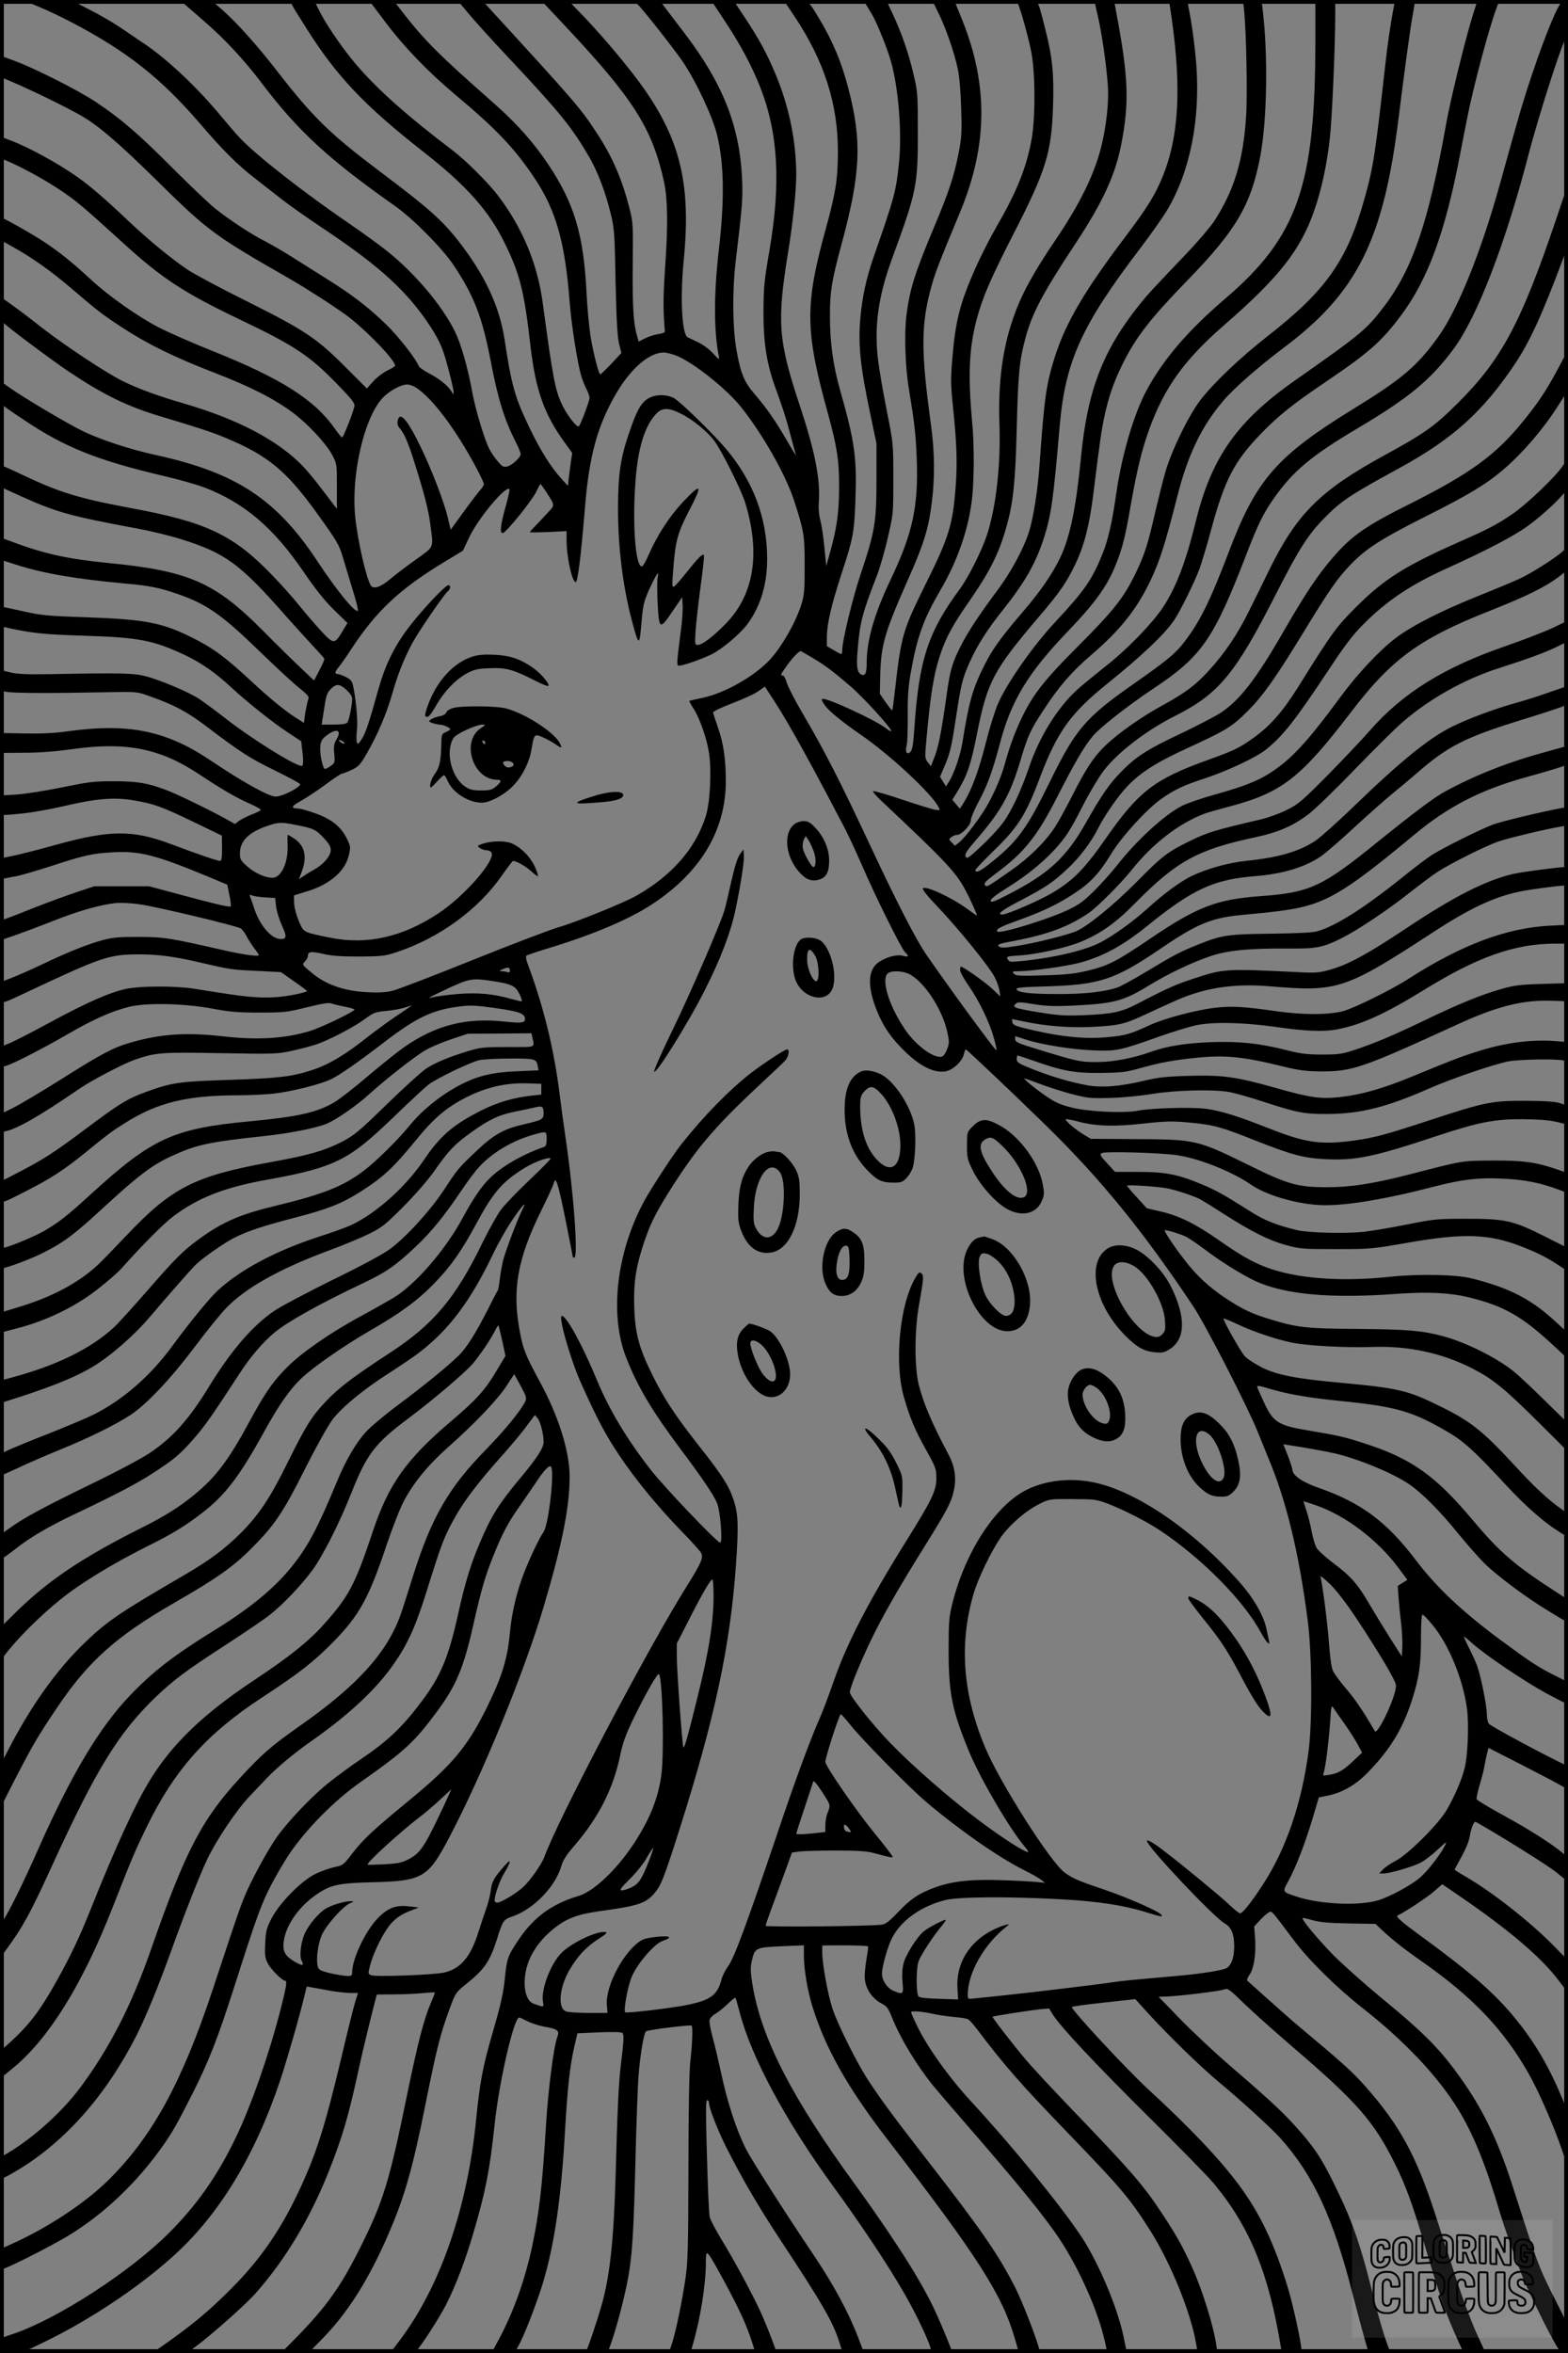 <?xml version="1.0" encoding="UTF-8"?>
<svg xmlns="http://www.w3.org/2000/svg" version="1.0" width="1024pt" height="1536pt" viewBox="0 0 1024 1536" preserveAspectRatio="xMidYMid meet">
  <rect x="0" y="0" width="1024" height="1536" fill="#808080" stroke="none"/>
  <g transform="translate(0.00 0.00) scale(1)">
    <g transform="translate(0,1536) scale(0.1,-0.1)" fill="#000000" stroke="none">
      <path d="M161 15356 c2 -2 44 -20 94 -41 50 -20 146 -66 213 -101 363 -190 584 -365 841 -664 146 -171 244 -268 357 -355 49 -38 127 -99 174 -136 47 -37 169 -123 273 -192 373 -249 552 -414 701 -644 62 -96 82 -145 121 -298 32 -124 36 -163 13 -120 -20 35 -80 84 -145 117 -34 18 -65 40 -68 48 -20 50 -131 192 -213 272 -119 115 -223 195 -395 302 -73 46 -175 110 -227 143 -52 33 -127 76 -165 96 -87 43 -236 141 -329 215 -39 31 -165 151 -281 267 -220 221 -334 319 -500 430 -117 77 -399 220 -533 269 l-93 34 3 -70 3 -71 75 -32 c131 -56 352 -164 450 -220 113 -65 244 -177 505 -434 319 -315 371 -353 838 -620 138 -79 357 -221 422 -274 133 -109 285 -271 285 -304 0 -5 -23 -19 -51 -32 -28 -14 -69 -45 -92 -71 l-41 -46 -136 136 c-190 191 -266 242 -641 430 -174 86 -351 181 -393 209 -113 77 -256 194 -392 323 -150 142 -242 221 -325 280 -126 90 -325 199 -447 244 l-62 24 0 -71 0 -70 38 -16 c97 -40 247 -122 348 -189 114 -76 150 -107 420 -352 250 -228 394 -323 763 -499 360 -172 455 -235 644 -432 93 -96 106 -115 101 -136 -14 -55 -72 -200 -80 -200 -4 0 -25 25 -46 55 -132 190 -350 329 -803 510 -126 50 -282 119 -345 151 -140 72 -330 206 -453 320 -140 130 -250 214 -376 288 -113 67 -195 111 -206 111 -3 0 -5 -33 -5 -72 l0 -73 88 -49 c123 -69 249 -158 382 -272 172 -147 195 -165 331 -254 164 -107 337 -192 601 -294 232 -89 396 -173 516 -264 95 -72 212 -198 251 -271 31 -58 31 -60 31 -206 l0 -147 -86 113 c-47 63 -109 138 -137 167 -163 168 -425 306 -776 408 -166 48 -297 96 -397 145 -105 51 -376 230 -528 348 -65 52 -152 118 -195 148 l-76 55 -3 -72 c-2 -58 1 -76 15 -92 27 -30 315 -245 434 -325 231 -154 382 -227 607 -294 231 -69 323 -99 410 -135 278 -115 400 -215 598 -489 137 -190 149 -211 174 -296 12 -41 40 -134 62 -206 23 -73 39 -136 35 -140 -17 -16 -137 131 -260 317 -269 410 -533 584 -1057 699 -172 38 -350 96 -476 155 -94 45 -387 218 -484 287 l-55 39 -3 -71 c-3 -82 -18 -64 151 -178 267 -180 480 -266 924 -370 94 -22 209 -55 255 -72 263 -101 454 -263 652 -554 77 -112 135 -186 197 -246 l88 -86 -32 -53 c-52 -87 -58 -87 -139 0 -38 41 -104 118 -146 170 -42 52 -124 144 -182 203 -249 257 -427 341 -925 432 -331 62 -461 102 -698 215 -68 33 -130 60 -136 60 -7 0 -11 -25 -11 -69 l0 -68 136 -62 c235 -106 319 -129 754 -210 91 -17 221 -48 290 -70 294 -92 386 -160 690 -506 58 -65 137 -152 175 -193 39 -41 71 -78 73 -82 2 -5 -13 -39 -32 -75 l-35 -67 -88 83 c-48 45 -158 153 -243 239 -316 319 -484 393 -1015 445 -264 26 -419 60 -630 140 -37 14 -69 25 -72 25 -2 0 -3 -32 -1 -72 l3 -72 102 -33 c178 -57 390 -93 718 -123 149 -13 219 -27 336 -68 191 -66 290 -136 549 -388 102 -99 213 -201 248 -228 44 -35 61 -54 57 -65 -8 -20 -23 -97 -27 -133 l-3 -27 -52 33 c-68 43 -167 123 -283 231 -179 166 -253 221 -390 290 -199 100 -306 121 -685 135 -265 9 -302 12 -425 40 -74 16 -138 30 -142 30 -5 0 -8 -29 -8 -63 l0 -64 52 -12 c160 -35 239 -43 498 -51 355 -11 450 -29 655 -125 107 -50 203 -117 305 -212 106 -98 270 -229 371 -295 l86 -57 6 -53 c10 -76 8 -108 -3 -108 -44 0 -335 182 -510 320 -58 45 -130 98 -160 118 -73 47 -257 124 -350 148 -79 20 -161 22 -625 13 -158 -2 -213 0 -263 13 l-62 15 0 -68 0 -68 47 -8 c50 -8 291 -9 643 -2 205 4 205 4 285 -25 162 -57 248 -103 373 -198 223 -169 285 -209 450 -289 89 -44 162 -83 162 -88 0 -22 -116 -81 -160 -81 -44 0 -214 94 -422 234 -292 197 -537 247 -936 192 -85 -12 -170 -16 -282 -14 l-161 3 3 -65 3 -65 150 1 c101 0 204 8 314 23 349 50 572 7 823 -158 160 -106 248 -157 334 -195 43 -19 78 -38 77 -43 0 -4 -26 -18 -57 -29 -30 -12 -68 -31 -84 -42 l-28 -21 -55 31 c-108 60 -326 166 -394 191 -122 46 -189 57 -345 57 -130 0 -165 -5 -340 -41 -110 -22 -240 -43 -297 -46 l-103 -6 0 -63 c0 -74 -14 -70 150 -54 58 6 173 26 255 45 219 52 336 62 464 41 136 -23 184 -40 398 -143 l182 -88 1 -82 c0 -63 -3 -83 -13 -83 -17 0 -146 44 -324 111 -248 93 -399 91 -748 -6 -110 -31 -237 -63 -282 -72 l-83 -17 0 -68 c0 -66 1 -68 22 -64 13 3 50 10 83 16 33 6 134 36 225 65 216 71 273 84 405 91 177 10 276 -15 620 -157 l129 -54 14 -68 c8 -37 12 -71 8 -74 -7 -7 -96 14 -371 88 l-160 43 -180 0 -180 0 -115 -38 c-63 -21 -180 -64 -260 -95 -80 -32 -166 -66 -193 -75 l-47 -18 0 -63 0 -64 97 33 c54 19 166 61 250 94 159 64 307 106 409 117 37 3 103 0 166 -10 110 -16 615 -137 649 -155 10 -6 29 -30 40 -53 12 -23 35 -58 50 -78 16 -20 29 -40 29 -44 0 -11 -103 3 -225 31 -355 81 -392 87 -560 88 -134 0 -172 -4 -238 -22 -101 -28 -226 -78 -391 -157 -72 -34 -164 -75 -204 -90 l-72 -28 0 -69 c0 -84 -18 -85 205 19 459 216 511 233 704 233 124 0 230 -14 406 -55 183 -43 204 -46 365 -53 l155 -8 82 -58 c46 -31 85 -61 88 -65 2 -5 -42 -16 -98 -27 -126 -23 -237 -21 -417 7 -74 11 -175 27 -225 35 -122 19 -346 18 -440 -1 -108 -23 -258 -89 -502 -221 -117 -64 -237 -125 -268 -137 l-55 -22 0 -67 0 -67 45 13 c47 15 229 108 385 198 181 105 298 157 415 186 113 27 352 22 535 -11 120 -23 173 -27 315 -27 160 0 178 2 308 34 96 24 146 32 160 26 12 -5 50 -14 85 -21 34 -6 64 -15 67 -19 6 -10 -212 -116 -290 -140 -163 -50 -343 -61 -570 -35 -239 27 -406 16 -603 -41 -114 -33 -191 -74 -455 -241 -126 -79 -267 -163 -313 -186 l-84 -41 0 -59 0 -59 31 6 c80 16 219 95 494 283 80 54 279 158 352 184 141 49 173 51 563 44 351 -6 369 -6 465 15 55 12 127 31 160 42 85 29 245 112 318 166 57 42 68 46 142 53 44 4 100 15 124 23 25 9 43 15 40 12 -2 -2 -49 -34 -104 -71 -55 -37 -138 -98 -185 -135 -149 -118 -253 -180 -364 -216 -133 -43 -216 -53 -556 -64 -308 -10 -360 -17 -529 -79 -120 -44 -172 -76 -391 -240 -208 -156 -283 -204 -453 -291 l-107 -55 0 -68 c0 -83 -9 -84 175 10 150 76 243 136 374 242 164 134 184 148 274 204 207 130 401 177 733 177 67 0 168 5 224 10 119 13 313 61 384 96 57 28 171 107 339 236 216 166 321 216 500 238 71 9 107 7 227 -10 157 -22 193 -35 198 -66 4 -31 -17 -35 -131 -23 -252 28 -452 -23 -658 -167 -46 -32 -153 -118 -238 -190 -85 -73 -182 -148 -215 -168 -114 -68 -238 -96 -556 -126 -499 -47 -636 -110 -1035 -474 -155 -142 -209 -184 -304 -240 -61 -35 -207 -97 -264 -111 -26 -7 -27 -10 -27 -71 0 -35 3 -64 7 -64 32 0 198 62 283 106 133 68 196 116 400 304 206 190 301 262 415 316 176 82 248 98 630 139 158 17 333 52 400 80 61 26 192 116 270 187 121 109 309 256 376 294 35 20 111 52 169 71 l105 35 208 1 208 2 5 -25 c15 -72 32 -65 -159 -65 -160 0 -178 -2 -265 -28 -125 -39 -205 -72 -268 -112 -29 -19 -144 -123 -256 -232 -185 -180 -213 -203 -294 -246 -115 -59 -221 -89 -464 -133 -498 -90 -647 -165 -944 -479 -81 -85 -166 -173 -189 -194 -128 -118 -300 -209 -520 -275 l-112 -34 -3 -67 c-3 -60 -1 -66 15 -61 10 3 46 12 80 21 205 51 403 148 553 269 58 46 121 101 140 122 136 153 276 294 338 341 165 125 337 192 622 243 235 42 352 74 455 123 112 54 200 124 396 314 85 82 173 163 195 181 56 43 275 148 336 162 27 5 118 10 202 10 164 0 169 -2 178 -51 l5 -26 -136 -6 c-158 -6 -253 -28 -362 -82 -128 -64 -256 -165 -342 -270 -82 -100 -217 -233 -302 -298 -133 -101 -267 -154 -570 -227 -242 -58 -355 -108 -514 -225 -99 -73 -150 -124 -333 -335 -94 -107 -189 -212 -212 -233 -153 -142 -378 -252 -679 -332 l-67 -18 0 -73 c0 -54 3 -72 13 -70 297 92 471 161 591 233 120 72 275 208 377 329 101 120 271 313 300 341 51 47 187 142 249 173 87 44 191 78 391 130 217 56 306 91 426 166 156 99 219 157 380 354 88 108 158 172 242 224 156 96 308 139 472 134 l94 -3 0 -35 0 -35 -70 -8 c-110 -12 -219 -44 -318 -94 -184 -92 -272 -167 -375 -320 -122 -182 -320 -358 -485 -433 -34 -15 -126 -48 -204 -73 -280 -91 -512 -214 -662 -352 -52 -48 -186 -212 -291 -355 -144 -199 -325 -357 -516 -453 -39 -20 -167 -74 -285 -121 -118 -46 -240 -96 -272 -111 l-57 -26 0 -70 c0 -38 4 -69 9 -69 5 0 55 22 112 49 57 27 183 82 279 121 190 78 348 156 450 222 104 67 262 234 416 438 76 102 170 218 209 259 123 130 347 257 668 376 98 36 220 87 270 112 82 41 106 60 222 177 73 73 160 173 198 227 97 139 137 181 247 259 117 84 180 113 291 135 46 9 101 21 122 26 47 12 57 6 57 -36 0 -42 -7 -46 -127 -74 -132 -30 -197 -66 -311 -174 -120 -114 -122 -116 -217 -261 -90 -135 -243 -302 -350 -381 -42 -31 -188 -110 -369 -198 -164 -81 -335 -171 -380 -201 -143 -95 -286 -261 -430 -496 -133 -218 -242 -339 -396 -440 -52 -34 -201 -113 -330 -176 -361 -175 -489 -244 -592 -320 l-48 -34 0 -80 c0 -79 0 -80 21 -69 12 6 49 33 83 60 84 68 217 146 382 224 276 131 407 200 512 268 139 90 179 124 269 227 68 77 117 147 295 420 72 112 156 210 234 274 84 69 299 189 574 319 152 72 214 115 347 241 100 95 179 191 292 358 40 60 93 131 118 158 86 96 227 179 368 216 74 20 75 20 75 -31 0 -34 -4 -47 -17 -52 -139 -48 -280 -129 -356 -206 -55 -54 -109 -134 -178 -262 -114 -209 -306 -430 -449 -517 -41 -24 -136 -78 -210 -118 -196 -105 -391 -240 -485 -335 -92 -92 -143 -165 -246 -355 -137 -253 -219 -362 -363 -480 -96 -78 -190 -137 -325 -205 -402 -201 -626 -351 -843 -565 l-98 -97 0 -109 1 -109 22 30 c80 109 238 267 377 378 131 105 343 234 580 352 148 74 227 122 334 204 153 116 248 240 406 526 103 187 172 285 252 361 81 75 273 208 433 301 209 120 323 204 431 315 110 114 178 210 279 398 106 196 165 265 308 354 67 41 161 76 173 63 3 -2 -59 -65 -136 -138 -78 -74 -162 -161 -187 -194 -25 -33 -79 -130 -121 -215 -177 -365 -321 -536 -610 -724 -230 -150 -328 -224 -411 -311 -96 -101 -133 -161 -253 -403 -114 -231 -187 -340 -305 -459 -103 -103 -205 -179 -368 -274 -423 -246 -504 -301 -646 -437 -188 -179 -360 -421 -512 -718 l-47 -91 0 -139 1 -139 97 190 c119 230 148 279 273 465 204 304 387 468 764 685 281 162 387 236 510 360 149 150 202 228 349 520 69 138 149 280 176 316 62 83 206 201 373 307 70 45 156 103 190 129 200 152 341 341 491 655 31 65 84 158 117 207 69 103 104 139 71 76 -32 -63 -109 -267 -126 -331 -8 -33 -18 -88 -22 -124 -4 -36 -10 -69 -14 -75 -4 -5 -31 -57 -60 -115 -82 -162 -144 -261 -197 -311 -77 -75 -228 -197 -394 -321 -85 -63 -179 -142 -209 -175 -64 -69 -133 -187 -191 -328 -124 -300 -188 -420 -293 -551 -114 -142 -271 -271 -502 -414 -270 -166 -410 -275 -559 -432 -197 -207 -382 -517 -595 -998 -90 -204 -183 -394 -224 -458 -24 -38 -26 -50 -26 -148 l0 -106 43 58 c105 143 156 236 292 534 294 643 439 879 686 1116 115 109 196 170 448 333 129 84 262 174 295 201 86 68 202 190 276 290 68 92 177 308 255 505 100 252 153 322 368 483 165 123 380 306 428 364 47 57 112 153 139 206 12 24 23 42 25 40 2 -2 13 -48 25 -101 l21 -98 -63 -105 c-69 -117 -130 -184 -288 -318 -299 -254 -413 -415 -518 -731 -113 -339 -154 -417 -320 -602 -96 -107 -223 -209 -451 -360 -329 -218 -533 -413 -679 -649 -97 -157 -226 -437 -392 -853 -64 -161 -126 -293 -208 -441 -120 -217 -190 -309 -334 -438 l-48 -42 0 -85 c0 -47 3 -85 8 -85 4 0 43 31 87 68 231 196 446 545 639 1037 137 348 147 370 224 529 182 373 391 608 752 844 249 163 339 234 471 368 167 172 228 283 344 629 37 110 87 238 112 285 62 119 161 240 294 357 164 145 320 308 377 396 l50 77 42 -76 c35 -64 40 -80 32 -99 -28 -60 -128 -183 -256 -315 -248 -253 -359 -446 -481 -835 -31 -99 -65 -207 -77 -240 -87 -250 -282 -467 -661 -732 -183 -129 -244 -181 -384 -333 -255 -275 -363 -483 -588 -1129 -125 -358 -268 -638 -457 -893 -119 -161 -304 -328 -471 -429 l-57 -34 0 -67 c0 -50 4 -68 13 -68 8 0 52 23 98 51 313 187 580 489 779 879 62 123 146 327 228 555 82 230 186 494 234 595 60 127 191 322 276 412 38 40 89 94 113 119 63 67 181 165 279 234 237 165 410 322 525 476 107 144 163 262 239 504 102 328 117 367 198 509 57 99 154 225 303 391 54 61 123 143 153 184 l55 74 18 -21 c19 -24 39 -104 39 -156 0 -37 -43 -104 -149 -231 -141 -168 -192 -249 -266 -423 -63 -148 -100 -271 -144 -472 -63 -282 -113 -402 -240 -570 -126 -167 -217 -253 -389 -370 -85 -57 -195 -139 -245 -182 -104 -88 -244 -238 -310 -331 -59 -84 -168 -284 -210 -387 -33 -80 -56 -148 -207 -605 -202 -610 -396 -965 -685 -1249 -151 -149 -402 -314 -633 -416 l-72 -33 0 -63 c0 -57 2 -64 20 -64 22 0 309 145 425 215 231 140 448 345 617 585 65 92 97 149 198 349 104 207 160 350 265 676 150 470 179 549 243 675 36 69 91 163 123 210 115 167 292 346 464 467 287 202 348 258 492 451 131 176 179 287 244 575 51 227 77 317 129 446 55 139 98 222 165 316 31 44 80 116 110 160 57 87 91 123 103 111 25 -26 -15 -379 -48 -426 -28 -40 -84 -157 -124 -258 -53 -135 -83 -263 -97 -408 -14 -158 -52 -282 -144 -469 -128 -263 -231 -387 -516 -620 -231 -190 -297 -251 -370 -346 -55 -73 -60 -76 -114 -87 -31 -7 -87 -26 -124 -44 -92 -45 -231 -185 -286 -288 -35 -68 -39 -83 -43 -166 -4 -77 -1 -96 17 -131 19 -38 94 -113 113 -113 15 0 8 -39 -31 -193 -78 -300 -193 -629 -295 -839 -117 -242 -251 -433 -431 -613 -252 -253 -730 -563 -1018 -660 l-87 -30 0 -47 0 -48 71 0 c69 0 78 3 223 74 292 142 603 349 828 550 305 271 540 656 708 1156 47 142 129 427 160 559 l13 53 36 -6 c20 -3 72 -13 116 -21 44 -8 103 -14 131 -15 l52 0 -19 -60 c-10 -33 -48 -185 -84 -338 -115 -486 -172 -661 -293 -916 -117 -243 -244 -426 -423 -607 -160 -162 -277 -258 -499 -411 -24 -16 -21 -17 88 -17 l113 -1 57 42 c103 76 326 274 389 345 194 219 353 482 476 788 93 233 132 364 203 693 22 102 75 320 105 435 l10 37 112 1 c62 0 146 4 187 8 41 4 77 6 79 5 2 -2 -8 -30 -22 -61 -47 -108 -86 -257 -157 -600 -116 -570 -157 -705 -307 -1004 -127 -255 -221 -387 -422 -592 l-96 -97 90 0 89 0 96 98 c155 160 283 358 405 629 121 270 174 448 265 903 73 363 95 450 157 619 37 100 40 105 103 156 124 99 158 148 205 295 39 124 43 130 103 150 137 48 278 193 317 326 11 39 33 74 78 126 165 190 261 378 307 598 16 81 36 134 84 235 87 178 162 309 170 296 23 -37 34 -501 16 -650 -20 -160 -78 -302 -188 -467 -112 -166 -256 -301 -352 -330 -176 -52 -296 -140 -395 -289 -70 -105 -75 -118 -89 -260 -10 -93 -28 -170 -79 -345 -65 -225 -82 -315 -108 -570 -56 -569 -232 -1081 -493 -1430 l-64 -85 75 -3 c46 -2 80 2 89 9 26 22 152 215 197 304 64 126 128 294 181 477 78 266 104 399 136 698 30 283 126 700 161 700 4 0 28 -11 53 -24 25 -13 77 -30 116 -37 82 -14 95 -25 80 -65 -24 -62 -61 -351 -75 -589 -24 -394 -44 -564 -91 -785 -46 -213 -120 -421 -214 -597 l-50 -93 75 0 74 0 25 43 c36 62 118 272 161 412 75 249 120 552 145 995 17 287 31 418 61 551 l20 86 142 6 c87 4 146 2 152 -4 11 -11 9 -53 -10 -204 -15 -126 -22 -274 -35 -740 -11 -391 -36 -632 -86 -815 -27 -99 -96 -305 -106 -317 -8 -10 6 -13 65 -13 72 0 75 1 85 28 43 113 100 328 126 472 25 143 35 297 46 755 6 242 15 492 20 555 12 144 35 281 50 290 16 10 290 44 297 37 8 -9 5 -117 -9 -237 -7 -67 -12 -322 -12 -700 -1 -507 -4 -612 -19 -711 -22 -152 -61 -338 -86 -419 -12 -36 -21 -66 -21 -67 0 -2 31 -3 69 -3 l70 0 15 53 c51 175 86 396 86 542 0 89 3 87 119 -126 97 -179 145 -282 182 -397 l23 -72 68 0 c37 0 68 2 68 4 0 12 -57 161 -92 240 -49 113 -180 357 -270 503 -37 62 -70 125 -73 140 -6 36 -12 175 -21 501 -5 196 -4 262 4 262 7 0 12 -7 12 -16 0 -34 55 -175 112 -289 105 -208 207 -383 353 -605 277 -420 343 -534 386 -668 l23 -72 68 0 c37 0 68 2 68 5 0 3 -16 46 -35 95 -62 162 -159 342 -285 530 -205 305 -410 627 -449 703 -61 120 -121 304 -161 492 -18 83 -43 190 -57 239 -13 49 -22 99 -19 110 3 12 20 30 38 40 18 10 54 39 80 64 26 25 49 44 51 41 2 -2 14 -44 27 -93 75 -293 302 -714 610 -1136 184 -253 351 -503 465 -700 79 -135 175 -340 175 -372 0 -16 10 -18 71 -18 53 0 70 3 66 13 -99 249 -140 334 -242 506 -85 143 -242 376 -391 581 -411 564 -610 950 -669 1299 -14 87 -15 114 -6 157 20 89 24 91 194 99 l147 6 0 -69 c0 -87 25 -234 57 -335 85 -270 229 -526 488 -862 592 -768 750 -1015 832 -1299 l28 -96 68 0 c37 0 67 4 67 8 0 33 -102 301 -154 407 -107 214 -222 383 -566 825 -233 300 -313 408 -401 542 -72 110 -198 361 -233 468 -29 87 -66 291 -66 361 l0 49 73 1 c115 1 221 -2 226 -7 2 -2 -2 -36 -9 -75 -7 -40 -13 -93 -13 -118 -1 -74 44 -146 114 -182 30 -15 41 -30 63 -86 55 -138 161 -313 270 -448 23 -28 111 -131 197 -230 357 -410 536 -630 631 -775 130 -197 250 -470 293 -663 l17 -77 65 0 c57 0 64 2 59 18 -2 9 -10 44 -16 77 -35 177 -141 438 -252 624 -110 181 -454 607 -747 924 -144 156 -288 358 -352 493 -22 45 -39 85 -39 88 0 11 67 6 132 -8 35 -8 99 -18 143 -22 44 -4 87 -10 96 -15 9 -4 36 -34 60 -66 179 -237 287 -360 599 -683 349 -362 397 -419 533 -633 131 -207 263 -530 298 -734 l11 -63 65 0 64 0 -7 47 c-18 128 -90 359 -159 513 -61 135 -101 207 -199 355 -120 182 -198 272 -590 680 -122 127 -256 271 -297 320 -86 101 -221 277 -217 280 6 5 254 43 311 49 l58 5 25 -40 c50 -80 275 -320 627 -669 197 -195 387 -389 421 -430 236 -282 362 -588 441 -1073 l6 -37 64 0 c50 0 65 3 65 14 0 47 -56 303 -90 414 -88 287 -183 487 -320 670 -123 167 -327 381 -593 625 -137 126 -497 513 -497 535 0 4 93 17 207 29 l207 23 80 -88 c134 -147 345 -353 469 -456 133 -110 344 -302 397 -362 216 -240 347 -521 474 -1021 31 -120 67 -254 80 -298 l23 -80 73 -3 c66 -3 72 -1 65 15 -32 78 -74 222 -121 412 -66 264 -121 425 -213 616 -96 201 -141 274 -240 389 -108 124 -178 191 -446 422 -116 99 -272 246 -349 325 l-139 144 54 2 c97 5 338 34 369 45 30 10 33 8 138 -94 59 -57 202 -184 317 -283 416 -356 529 -485 665 -760 72 -144 118 -272 205 -568 96 -322 129 -415 208 -589 l36 -78 70 0 c39 0 71 1 71 3 0 1 -27 61 -60 132 -32 72 -91 229 -130 350 -40 121 -100 308 -135 415 -125 387 -234 587 -458 840 -83 94 -147 152 -433 391 -43 36 -135 117 -204 179 -69 62 -129 116 -134 120 -4 5 1 21 13 37 29 39 44 133 38 233 l-6 85 45 48 c25 26 51 47 59 47 15 0 16 -1 154 -185 94 -127 284 -314 449 -443 275 -216 492 -445 625 -662 98 -159 181 -363 272 -672 33 -109 82 -249 147 -418 27 -70 121 -265 190 -395 46 -85 58 -100 81 -103 l27 -3 0 92 0 91 -79 157 c-113 224 -113 222 -286 761 -102 315 -207 525 -380 755 -112 149 -222 257 -470 460 -115 95 -260 224 -321 286 -113 117 -213 239 -195 239 5 0 36 -7 68 -16 41 -12 110 -18 232 -20 l174 -3 41 -39 c66 -62 144 -124 256 -202 334 -233 535 -443 699 -729 68 -118 168 -348 222 -506 l34 -100 3 172 2 173 -35 86 c-85 205 -176 363 -299 515 -137 171 -290 305 -628 552 -123 89 -166 127 -151 133 40 17 195 119 239 158 l53 46 98 -67 c335 -228 550 -411 665 -565 28 -38 52 -68 54 -68 2 0 4 46 4 101 l0 102 -92 94 c-154 157 -401 351 -575 452 -40 23 -73 44 -73 46 0 3 21 42 46 87 28 51 49 103 53 133 8 52 27 98 39 92 158 -89 466 -282 522 -326 l75 -61 3 78 c3 76 3 77 -30 104 -73 61 -212 150 -381 243 -98 53 -181 103 -183 110 -3 7 6 50 20 96 14 46 28 102 31 124 4 22 11 57 16 77 l10 38 202 -103 c111 -57 228 -118 260 -136 l57 -33 0 76 0 76 -83 41 c-176 88 -423 223 -434 237 -7 9 -13 38 -13 64 0 52 -39 246 -63 313 -8 23 -31 73 -51 113 -20 39 -36 74 -36 78 0 3 26 -17 58 -46 85 -76 343 -249 481 -324 67 -36 126 -66 132 -66 5 0 9 31 9 70 l0 70 -93 46 c-104 53 -155 86 -347 228 -248 183 -419 344 -553 521 -188 249 -358 376 -631 471 -112 39 -176 83 -176 122 -1 9 -14 50 -30 91 l-29 73 32 -5 c90 -13 240 -40 302 -54 153 -35 386 -131 491 -204 79 -54 200 -175 312 -314 58 -71 138 -162 176 -200 80 -79 275 -225 412 -307 149 -91 134 -91 134 -5 l0 75 -67 43 c-284 184 -374 261 -555 476 -244 291 -400 402 -708 501 -133 43 -164 50 -360 83 -204 34 -235 54 -296 186 -24 51 -44 97 -44 102 0 6 20 4 48 -5 140 -43 265 -66 502 -90 364 -37 468 -68 699 -204 101 -59 173 -125 375 -343 126 -136 244 -240 339 -300 31 -21 60 -37 62 -37 3 0 5 33 5 74 0 73 -1 75 -32 97 -97 68 -185 149 -323 300 -199 215 -278 279 -470 374 -221 110 -276 123 -675 160 -274 25 -402 50 -498 98 -45 23 -95 55 -111 72 -25 25 -141 230 -141 248 0 3 42 -14 93 -38 107 -50 250 -98 357 -120 96 -20 359 -34 520 -28 237 9 459 -39 661 -143 129 -67 202 -126 419 -341 l195 -194 3 90 3 89 -153 150 c-84 83 -175 168 -203 190 -117 93 -313 190 -466 231 -133 35 -228 43 -549 46 -345 2 -400 9 -585 66 -116 36 -170 62 -280 134 -105 69 -192 149 -268 249 -75 96 -140 196 -130 196 20 0 112 -29 140 -44 18 -9 71 -45 118 -80 106 -81 250 -170 334 -209 194 -88 492 -115 924 -83 202 14 341 8 470 -23 228 -56 345 -122 550 -312 l97 -90 0 84 0 85 -63 58 c-171 161 -310 234 -566 299 -99 25 -346 30 -527 11 -324 -35 -616 -13 -814 61 -92 35 -170 79 -311 178 -152 106 -256 158 -377 186 l-93 22 -64 71 c-36 38 -65 73 -65 76 0 8 208 -6 266 -18 62 -13 166 -48 209 -69 16 -9 84 -50 150 -93 184 -118 301 -177 411 -207 94 -26 110 -27 329 -27 225 0 236 1 470 42 360 63 526 58 736 -23 107 -41 178 -77 252 -127 l58 -39 -3 78 -3 78 -145 73 c-209 105 -258 116 -510 116 -195 0 -214 -2 -385 -36 -99 -20 -228 -42 -288 -49 -117 -13 -361 -7 -437 11 -132 32 -213 64 -296 117 -180 114 -232 143 -328 183 -153 64 -236 80 -412 80 l-152 0 -52 57 c-46 50 -50 57 -34 66 21 12 362 3 484 -13 142 -19 360 -104 488 -192 98 -68 285 -124 442 -134 154 -10 421 33 760 121 178 46 286 59 445 51 137 -6 244 -27 359 -70 l67 -25 -3 66 -3 66 -65 23 c-139 48 -222 59 -425 58 -207 -2 -178 3 -550 -93 -233 -59 -374 -81 -528 -81 -191 0 -256 18 -505 141 -346 170 -352 171 -752 173 l-286 2 -44 26 c-55 33 -127 94 -120 102 3 2 39 -4 80 -15 113 -31 237 -35 432 -13 147 16 186 16 296 6 160 -15 204 -27 435 -119 236 -93 312 -113 455 -120 195 -10 319 16 727 152 273 90 374 110 560 109 103 -1 171 -6 218 -17 38 -10 70 -17 73 -17 3 0 4 28 2 61 l-3 62 -45 15 c-33 11 -93 15 -230 16 -219 1 -265 -9 -630 -129 -288 -94 -351 -111 -484 -130 -218 -30 -318 -16 -556 78 -213 84 -315 115 -415 129 -92 12 -350 5 -440 -12 -92 -18 -320 -8 -432 19 -73 18 -109 33 -165 71 -71 48 -159 120 -147 120 4 0 54 -18 112 -40 58 -21 152 -51 208 -65 95 -24 117 -26 244 -22 77 2 199 14 270 26 153 25 404 31 505 12 36 -7 133 -34 215 -61 227 -74 271 -83 425 -82 215 1 385 44 665 167 148 65 418 157 515 176 71 14 319 18 363 6 l27 -7 0 63 0 64 -84 7 c-143 11 -303 -8 -461 -54 -138 -41 -183 -58 -479 -180 -183 -75 -325 -116 -459 -131 -130 -15 -197 -6 -429 60 -256 72 -342 84 -561 78 -149 -4 -202 -10 -292 -31 -162 -39 -281 -48 -378 -30 -112 21 -236 58 -354 105 -91 36 -103 44 -103 65 0 13 3 24 6 24 3 0 44 -14 91 -30 201 -71 275 -85 443 -84 137 1 167 4 255 28 143 40 217 54 378 71 189 19 303 8 567 -57 102 -25 147 -31 245 -32 205 -1 270 21 885 303 264 122 436 165 623 158 l107 -3 0 59 0 59 -168 -5 c-140 -4 -182 -9 -260 -31 -134 -37 -289 -101 -507 -206 -203 -98 -329 -151 -465 -196 -73 -24 -101 -28 -205 -28 -99 0 -139 5 -230 28 -183 46 -308 59 -495 53 -164 -6 -289 -26 -390 -62 -117 -42 -246 -67 -350 -68 -113 -1 -137 4 -402 86 -119 36 -138 45 -138 63 l0 20 69 -22 c104 -34 300 -65 446 -71 149 -5 166 -2 430 92 88 31 194 63 235 72 114 24 311 19 524 -11 190 -28 310 -32 397 -16 158 30 312 100 569 258 350 216 591 301 853 302 l87 0 0 62 0 61 -122 -6 c-281 -15 -574 -125 -917 -345 -115 -74 -357 -193 -430 -213 -99 -25 -267 -25 -443 1 -204 29 -284 34 -397 21 -122 -15 -323 -68 -418 -111 -130 -60 -163 -70 -275 -80 -144 -14 -297 0 -484 43 -122 28 -139 35 -142 53 l-3 22 91 -19 c134 -27 283 -39 422 -33 171 8 218 17 333 70 55 26 148 68 207 95 200 91 391 121 638 100 435 -37 485 -21 1060 354 241 157 397 230 565 265 72 15 263 40 306 40 5 0 9 27 9 60 0 51 -3 60 -17 60 -44 0 -284 -32 -341 -45 -179 -42 -385 -146 -697 -354 -252 -168 -384 -240 -502 -272 -68 -19 -94 -21 -208 -15 -477 23 -482 23 -685 -44 -110 -36 -169 -62 -361 -162 -106 -55 -163 -67 -349 -75 -122 -5 -167 -2 -285 17 -77 12 -148 26 -159 32 -16 9 -17 12 -3 25 13 13 26 13 118 -2 80 -13 136 -15 244 -10 280 13 342 29 515 136 122 74 279 149 400 189 112 37 251 50 505 48 180 -2 227 7 349 69 104 52 304 186 441 295 66 52 149 114 184 137 89 57 301 163 391 196 69 24 315 83 418 100 l42 7 0 60 0 60 -37 -6 c-122 -22 -399 -88 -454 -109 -84 -32 -330 -154 -399 -199 -30 -19 -116 -84 -190 -144 -254 -204 -442 -322 -560 -354 -28 -8 -141 -13 -296 -15 -280 -3 -324 -9 -467 -66 -128 -51 -165 -70 -346 -179 -83 -50 -170 -98 -193 -106 -81 -28 -220 -44 -388 -43 -181 0 -258 9 -271 30 -7 12 25 15 194 20 350 11 445 42 743 244 251 171 339 206 562 225 70 6 174 17 232 25 279 38 394 104 865 495 220 184 432 293 726 375 74 20 166 47 204 59 l70 23 3 62 c3 56 1 62 -15 58 -10 -3 -61 -17 -113 -31 -255 -69 -466 -151 -675 -264 -71 -39 -198 -134 -447 -335 -353 -286 -435 -324 -758 -347 -285 -21 -412 -70 -712 -273 -227 -154 -282 -182 -417 -214 -85 -20 -141 -26 -286 -30 -158 -5 -182 -3 -194 11 -12 14 -9 16 30 16 85 0 305 31 399 55 150 40 282 111 439 238 297 241 435 305 701 327 184 14 330 58 435 129 30 20 129 106 221 191 92 85 205 185 251 222 46 38 116 96 156 131 202 176 312 232 678 346 109 33 222 70 253 81 l56 21 0 61 c0 53 -2 60 -17 55 -10 -3 -63 -22 -119 -41 -56 -20 -150 -50 -210 -66 -141 -40 -307 -102 -414 -155 -152 -76 -337 -227 -646 -526 -100 -96 -209 -194 -243 -217 -105 -70 -241 -110 -449 -131 -123 -13 -265 -53 -367 -103 -73 -37 -172 -110 -285 -212 -93 -84 -225 -178 -307 -220 -106 -53 -308 -100 -525 -121 -59 -6 -68 -4 -77 13 -10 18 -5 20 77 25 109 6 305 50 398 88 133 55 231 124 359 255 271 274 406 348 785 429 147 31 245 74 344 149 39 29 175 160 301 291 127 131 266 269 310 307 180 157 410 286 642 359 190 61 290 98 371 137 l72 36 0 67 0 68 -102 -49 c-57 -26 -191 -78 -298 -115 -406 -139 -678 -307 -894 -554 -52 -60 -178 -192 -278 -294 -170 -171 -189 -187 -268 -226 -47 -23 -125 -51 -175 -62 -286 -67 -334 -81 -442 -133 -157 -76 -189 -100 -358 -271 -153 -154 -321 -291 -397 -324 -62 -26 -267 -77 -387 -96 -89 -14 -106 -14 -118 -2 -12 12 3 17 100 35 220 42 354 92 487 182 56 38 214 197 284 285 132 166 306 301 471 363 17 7 89 27 160 46 347 92 466 184 800 620 263 344 445 477 900 657 248 98 367 157 458 226 l57 44 0 77 0 76 -32 -31 c-39 -37 -186 -132 -266 -172 -31 -16 -158 -69 -282 -119 -248 -99 -438 -196 -545 -277 -108 -82 -252 -236 -365 -390 -215 -292 -319 -404 -459 -493 -79 -51 -174 -88 -365 -141 -82 -23 -174 -55 -206 -71 -112 -56 -298 -226 -425 -389 -32 -40 -96 -113 -144 -161 -74 -74 -100 -93 -181 -132 -92 -44 -321 -119 -415 -137 -40 -7 -46 -6 -43 8 2 10 44 30 123 58 165 59 264 105 372 175 112 72 170 134 251 266 70 114 229 288 326 357 85 60 146 89 288 135 150 50 336 138 397 188 114 93 186 185 410 522 104 158 156 226 226 296 151 152 308 257 540 362 269 122 441 212 533 279 105 75 249 213 257 246 3 12 5 60 3 106 l-3 85 -29 -45 c-48 -72 -234 -250 -331 -316 -102 -69 -156 -97 -340 -178 -357 -158 -495 -244 -676 -425 -132 -131 -158 -167 -379 -521 -103 -165 -187 -261 -300 -340 -88 -63 -125 -80 -292 -140 -348 -125 -452 -204 -669 -516 -134 -192 -208 -268 -339 -347 -81 -50 -300 -145 -333 -146 -42 0 -4 29 124 95 163 86 203 113 303 206 76 71 151 170 196 259 43 86 132 214 192 277 91 94 190 157 407 256 237 109 277 133 378 234 99 98 183 217 358 503 177 290 224 358 314 453 101 105 196 167 494 317 274 137 394 210 502 302 130 111 265 269 359 417 l66 104 0 131 0 131 -59 -110 c-80 -151 -133 -231 -238 -360 -176 -216 -343 -337 -733 -533 -287 -143 -381 -208 -499 -344 -101 -115 -183 -238 -326 -485 -178 -311 -289 -455 -413 -536 -37 -24 -153 -84 -257 -134 -220 -103 -293 -150 -390 -248 -79 -80 -131 -155 -230 -330 -132 -235 -247 -340 -522 -480 -85 -43 -103 -49 -103 -34 0 11 35 38 100 79 122 75 227 158 308 244 82 88 107 127 196 301 42 82 102 182 133 223 94 122 279 264 468 359 287 145 394 275 665 809 140 275 204 376 308 481 112 114 164 149 492 328 347 190 544 367 752 677 96 143 178 320 314 684 l34 92 -2 193 -3 192 -74 -219 c-229 -676 -356 -913 -645 -1200 -148 -147 -216 -195 -471 -334 -421 -230 -574 -381 -754 -746 -37 -77 -98 -200 -135 -274 -72 -147 -158 -275 -261 -387 -86 -95 -155 -146 -295 -223 -139 -75 -293 -183 -378 -264 -78 -74 -129 -151 -220 -331 -39 -77 -89 -168 -111 -202 -61 -95 -170 -203 -288 -285 -161 -112 -158 -111 -171 -95 -9 10 7 27 73 76 184 136 268 241 400 500 110 216 175 329 231 395 45 55 229 199 389 306 325 215 401 325 620 895 73 188 108 259 180 360 121 171 243 272 536 446 341 202 479 316 631 520 154 206 341 691 494 1284 58 221 199 667 234 734 16 33 20 59 20 151 0 103 -1 110 -20 110 -14 0 -28 -17 -50 -59 -68 -136 -191 -483 -268 -761 -23 -80 -70 -251 -106 -380 -125 -448 -274 -817 -402 -997 -139 -193 -235 -275 -552 -470 -503 -309 -638 -463 -816 -933 -123 -323 -190 -459 -292 -591 -58 -76 -113 -121 -333 -275 -316 -222 -376 -292 -551 -650 -149 -303 -209 -383 -398 -531 -53 -42 -82 -53 -82 -33 0 6 50 58 111 118 168 162 216 237 310 485 114 301 201 422 444 617 221 178 370 319 432 410 40 59 133 247 166 335 14 39 49 153 76 255 89 329 151 448 326 629 111 115 213 197 420 336 285 193 367 265 494 435 176 235 289 543 386 1050 14 74 37 191 51 260 40 198 137 561 184 688 11 29 20 55 20 58 0 3 -32 4 -71 2 l-71 -3 -30 -95 c-50 -162 -145 -548 -173 -705 -115 -641 -217 -944 -402 -1190 -118 -156 -145 -179 -588 -490 -376 -264 -543 -501 -645 -916 -66 -268 -129 -434 -216 -565 -70 -105 -237 -277 -371 -381 -70 -56 -156 -126 -190 -157 -128 -117 -244 -304 -312 -503 -51 -152 -118 -294 -172 -365 -27 -37 -91 -106 -142 -153 -82 -77 -93 -84 -101 -66 -7 16 8 39 84 126 149 175 207 279 271 490 52 175 67 207 154 340 102 156 184 250 311 359 188 161 295 295 385 481 61 127 99 245 175 545 70 278 159 465 304 635 68 80 229 221 391 343 483 361 655 705 754 1512 37 296 73 563 90 657 8 45 15 86 15 92 0 7 -25 11 -64 11 l-65 0 -10 -52 c-18 -91 -40 -238 -55 -378 -65 -580 -78 -667 -137 -874 -112 -398 -252 -595 -629 -889 -182 -142 -358 -310 -443 -422 -77 -102 -187 -328 -226 -465 -17 -58 -46 -175 -66 -260 -49 -215 -69 -278 -130 -405 -75 -155 -142 -241 -376 -475 -255 -255 -320 -345 -414 -575 -20 -50 -47 -133 -61 -185 -25 -98 -88 -237 -146 -325 -52 -79 -125 -172 -155 -195 l-27 -21 -20 21 c-21 21 -21 21 -2 36 11 8 28 14 37 14 29 0 89 64 89 94 0 14 20 63 44 109 63 116 97 208 147 397 73 277 184 460 448 734 166 173 248 284 302 416 47 113 66 185 104 405 41 231 71 356 120 492 99 273 229 454 490 681 360 313 499 491 588 748 48 138 83 301 102 474 15 139 34 582 35 798 l0 102 -65 0 -65 0 0 -272 c0 -942 -117 -1275 -589 -1678 -243 -208 -404 -395 -514 -600 -82 -152 -161 -421 -197 -670 -27 -190 -52 -300 -89 -393 -68 -170 -117 -241 -311 -449 -144 -154 -317 -401 -374 -535 -19 -45 -53 -153 -75 -241 -51 -202 -98 -327 -158 -419 l-15 -22 -24 29 -25 29 30 48 c67 110 90 175 131 381 69 346 106 415 416 779 125 147 171 213 228 333 57 120 91 252 116 455 45 362 53 414 72 504 27 129 62 229 119 344 88 178 181 297 424 547 317 326 414 491 474 803 47 241 53 683 15 980 l-6 47 -60 0 -61 0 8 -72 c14 -138 22 -543 13 -683 -18 -293 -79 -491 -211 -692 -26 -39 -109 -136 -185 -215 -217 -228 -242 -254 -299 -325 -240 -298 -341 -562 -383 -993 -32 -330 -71 -523 -136 -660 -49 -103 -131 -223 -245 -355 -137 -159 -201 -247 -249 -345 -78 -155 -102 -240 -144 -502 -15 -92 -56 -211 -91 -265 l-17 -26 -20 31 -19 31 35 83 c29 68 41 118 65 278 39 253 43 272 94 388 48 108 114 212 222 347 141 178 210 300 263 465 47 148 62 254 102 725 37 428 142 659 528 1166 70 92 148 203 174 247 151 253 218 594 190 959 -7 87 -23 214 -35 283 l-23 125 -60 3 -60 3 18 -123 c65 -456 46 -777 -61 -1035 -49 -119 -99 -199 -245 -393 -264 -349 -384 -554 -455 -773 -58 -181 -71 -272 -101 -697 -12 -177 -42 -366 -71 -455 -38 -115 -118 -262 -207 -381 -125 -168 -189 -266 -238 -362 -53 -103 -70 -161 -89 -299 -40 -284 -57 -368 -92 -450 l-14 -35 -20 26 c-19 24 -20 32 -9 148 27 301 48 431 94 565 35 103 80 186 177 325 143 206 203 323 253 504 43 153 57 286 66 639 9 356 17 439 56 585 42 161 115 299 327 619 179 271 262 450 301 656 49 255 45 419 -21 783 l-28 152 -62 0 c-44 0 -63 -4 -63 -12 0 -7 9 -50 20 -95 24 -100 57 -326 65 -453 8 -105 -11 -273 -45 -405 -45 -177 -140 -370 -294 -597 -153 -226 -226 -361 -279 -514 -71 -204 -99 -423 -90 -695 9 -264 -22 -540 -82 -723 -33 -100 -121 -276 -178 -353 -207 -280 -266 -462 -296 -912 -7 -101 -13 -138 -26 -150 -22 -22 -36 1 -24 42 5 16 8 105 7 196 -1 130 4 192 21 286 41 229 82 343 191 530 108 183 180 386 205 575 17 121 19 367 4 520 -28 308 -21 482 28 670 37 143 90 267 248 575 207 404 242 520 252 821 7 213 -4 321 -52 509 -50 196 -42 185 -121 185 -59 0 -65 -2 -59 -17 24 -54 75 -242 91 -328 26 -143 26 -433 0 -570 -34 -184 -99 -343 -231 -570 -41 -71 -104 -195 -139 -275 -98 -223 -127 -338 -147 -585 -11 -129 -10 -172 4 -305 25 -238 30 -372 18 -529 -19 -248 -44 -329 -197 -636 -149 -301 -159 -335 -199 -689 -8 -71 -16 -131 -18 -133 -3 -2 -21 22 -43 52 l-38 56 2 102 c4 214 26 290 178 635 108 242 137 337 159 509 21 165 19 332 -5 509 -68 494 -66 664 7 919 25 86 45 139 182 468 181 435 186 827 17 1251 l-53 131 -71 3 c-40 2 -72 1 -72 -1 0 -3 18 -42 41 -87 46 -94 100 -249 124 -360 10 -47 19 -144 22 -256 5 -161 3 -194 -17 -295 -29 -148 -63 -251 -155 -470 -132 -315 -164 -416 -186 -593 -14 -116 -7 -336 16 -471 37 -225 46 -301 52 -462 11 -308 -26 -482 -167 -779 -110 -230 -160 -403 -160 -553 0 -63 -9 -84 -32 -76 -30 12 -37 48 -27 161 14 177 29 238 125 484 20 52 53 165 72 250 36 155 36 156 36 385 0 229 0 230 -42 440 -23 116 -49 264 -57 330 -28 218 0 421 92 670 159 433 168 478 167 825 0 243 -1 261 -28 375 -32 138 -79 273 -138 398 l-41 87 -74 0 -75 0 21 -35 c12 -19 30 -50 40 -67 30 -52 98 -221 120 -300 49 -174 72 -469 52 -660 -19 -186 -28 -222 -163 -608 -51 -147 -78 -270 -90 -415 -14 -170 1 -312 65 -615 l41 -195 0 -235 c0 -278 -10 -340 -104 -620 -52 -155 -120 -435 -120 -497 0 -29 -2 -29 -56 3 l-44 26 0 61 c1 84 28 204 95 409 76 231 84 274 91 473 11 287 -3 389 -101 733 -45 160 -65 309 -65 481 0 159 11 225 75 464 126 463 136 677 44 1025 -44 167 -99 300 -190 452 -72 120 -73 121 -156 118 l-73 -3 66 -98 c196 -293 288 -577 286 -894 -1 -176 -14 -259 -78 -493 -138 -497 -137 -667 9 -1195 63 -229 77 -316 77 -488 0 -168 -14 -269 -57 -425 l-27 -97 -12 120 c-6 66 -18 145 -26 176 -10 36 -14 82 -10 130 9 146 -27 325 -123 616 -143 429 -152 551 -79 1001 32 197 54 404 54 512 0 216 -47 447 -136 658 -58 137 -103 220 -198 365 l-78 117 -73 0 -72 0 91 -138 c102 -154 176 -293 229 -427 119 -300 138 -628 62 -1070 -34 -195 -38 -240 -39 -395 -1 -206 21 -348 80 -507 50 -138 68 -193 99 -313 16 -58 30 -112 33 -120 2 -8 -25 35 -60 96 -73 126 -131 210 -212 304 -67 78 -90 135 -117 289 -25 146 -27 381 -5 571 45 374 48 415 42 550 -17 341 -127 618 -377 945 -30 39 -79 103 -109 143 l-54 72 -78 0 c-79 0 -91 -6 -62 -31 26 -22 232 -283 291 -369 89 -131 198 -363 227 -485 45 -191 48 -417 11 -741 -34 -292 -34 -536 0 -704 5 -21 -1 -18 -37 22 -25 27 -67 59 -98 73 -30 14 -62 30 -70 34 -37 20 -49 260 -25 501 51 517 -27 817 -313 1194 -98 129 -250 307 -360 419 l-85 88 -85 -3 -86 -3 155 -165 c445 -474 568 -667 645 -1015 24 -109 27 -277 9 -539 -15 -216 -15 -299 -3 -441 1 -5 -19 -13 -44 -16 -24 -4 -63 -16 -86 -28 l-41 -21 -11 38 c-24 84 -30 192 -28 458 3 262 2 284 -20 369 -49 195 -112 341 -217 500 -106 162 -134 194 -715 828 l-35 38 -77 -3 -78 -3 71 -85 c39 -47 152 -172 252 -278 345 -368 418 -457 536 -659 54 -94 104 -224 137 -359 26 -103 28 -127 34 -454 6 -256 12 -360 23 -405 l15 -59 -66 -71 c-36 -38 -69 -69 -72 -69 -10 3 -41 122 -61 234 -11 63 -24 201 -29 305 -19 371 -79 575 -245 825 -99 149 -210 274 -360 406 -362 319 -453 410 -598 597 l-60 77 -80 0 c-62 0 -77 -3 -70 -12 5 -7 52 -69 104 -138 121 -160 276 -321 459 -474 264 -221 383 -347 513 -542 138 -208 197 -415 227 -804 11 -146 50 -396 75 -481 7 -25 22 -64 34 -87 12 -23 21 -49 21 -59 0 -20 -57 -173 -70 -186 -10 -11 -71 65 -104 130 -50 100 -65 179 -131 671 -34 258 -132 494 -294 707 -60 79 -209 228 -291 290 -308 234 -496 402 -636 566 -88 104 -192 255 -239 349 l-35 70 -80 0 c-95 0 -98 21 28 -180 199 -317 381 -509 772 -815 278 -218 426 -384 530 -600 96 -197 124 -310 165 -670 33 -279 88 -436 217 -616 l55 -76 -9 -59 c-4 -32 -11 -81 -14 -107 l-5 -49 -40 44 c-72 79 -140 188 -209 331 -98 204 -119 278 -165 582 -34 218 -129 421 -300 640 -109 139 -195 216 -520 460 -321 242 -432 350 -662 647 -136 175 -266 320 -364 406 l-72 62 -101 0 -101 -1 31 -27 c17 -15 72 -63 123 -107 136 -117 262 -252 382 -410 237 -313 436 -495 869 -800 119 -84 312 -279 385 -390 132 -199 185 -337 240 -625 48 -249 89 -380 166 -532 16 -31 29 -64 29 -72 0 -22 -55 -73 -87 -81 -24 -6 -33 -1 -61 32 -19 21 -44 58 -57 83 -32 63 -90 257 -110 365 -25 140 -64 283 -98 365 -70 169 -262 404 -458 560 -52 42 -167 125 -255 185 -291 199 -598 439 -705 552 -25 26 -79 89 -120 138 -154 188 -356 379 -509 481 -41 28 -111 75 -155 105 -44 30 -135 83 -202 117 l-121 62 -153 0 c-84 0 -150 -2 -148 -4z m4252 -2316 c108 -41 326 -213 424 -334 143 -179 292 -441 348 -611 65 -201 70 -227 70 -425 0 -166 -2 -193 -23 -260 -37 -115 -126 -271 -203 -355 -101 -110 -300 -222 -444 -251 -44 -9 -81 -18 -83 -19 -2 -2 10 -24 27 -50 41 -64 86 -193 101 -288 18 -112 8 -322 -20 -412 -65 -211 -222 -391 -454 -522 -83 -47 -399 -175 -515 -208 -51 -15 -301 -110 -555 -212 -253 -102 -488 -192 -521 -200 -42 -11 -91 -14 -165 -10 -149 7 -269 48 -361 124 -67 55 -67 56 -48 76 10 12 19 26 19 31 1 35 16 38 96 20 59 -14 119 -18 239 -18 146 1 167 3 241 27 282 93 538 279 694 505 35 50 67 92 71 92 20 0 79 -33 114 -64 22 -20 43 -36 47 -36 4 0 -3 26 -17 58 -32 73 -106 144 -169 162 -49 13 -132 9 -183 -11 -27 -10 -27 -11 -9 -25 11 -8 30 -14 42 -14 12 0 26 -6 32 -13 37 -44 -169 -282 -343 -398 -235 -156 -467 -209 -710 -160 -164 33 -170 36 -193 84 -26 56 -42 114 -42 157 l0 35 87 27 c149 45 250 134 272 239 11 49 10 57 -14 105 -37 76 -99 126 -201 163 -47 17 -95 31 -107 32 -62 2 -59 14 10 52 37 21 110 69 161 107 52 39 99 70 105 70 7 0 35 11 63 24 46 22 56 32 102 112 70 123 125 252 162 380 38 133 79 236 131 333 42 78 207 318 233 341 19 15 21 40 4 40 -21 0 -185 -176 -266 -285 -90 -120 -148 -241 -191 -395 -60 -216 -83 -285 -109 -325 -21 -32 -26 -36 -31 -22 -4 10 -4 46 0 80 6 61 -3 171 -22 275 -9 47 -15 54 -49 72 -22 11 -46 20 -55 20 -21 0 -19 14 8 47 13 15 50 68 82 117 160 245 316 391 596 561 l132 80 40 85 c58 124 239 342 264 317 3 -3 -7 -50 -22 -104 -36 -126 -43 -183 -22 -183 20 0 192 212 220 272 12 26 24 47 27 47 3 0 18 -21 35 -47 61 -96 60 -86 13 -138 -24 -26 -60 -65 -80 -85 -21 -21 -38 -40 -38 -43 0 -2 54 -2 120 1 l120 6 0 -59 c0 -110 36 -274 60 -274 13 0 34 169 60 485 28 345 83 542 209 755 95 158 209 256 303 259 15 1 51 -8 81 -19z m-1698 -209 c108 -69 259 -270 395 -524 27 -51 50 -100 50 -107 0 -8 -11 -25 -24 -39 -13 -15 -62 -78 -108 -142 l-85 -117 -18 77 c-25 105 -104 311 -179 466 -86 178 -136 234 -149 168 -4 -19 1 -35 13 -48 30 -34 56 -94 100 -235 63 -200 89 -302 101 -399 20 -154 29 -134 -101 -228 -63 -45 -136 -101 -163 -124 -59 -50 -106 -67 -124 -43 -29 40 -87 291 -103 449 -28 268 55 637 173 771 43 49 123 94 167 94 14 0 39 -9 55 -19z m2594 -1767 c87 -53 121 -78 244 -183 83 -71 267 -272 267 -293 0 -5 -17 4 -37 20 -67 52 -379 196 -411 190 -10 -2 -5 -14 16 -44 28 -38 107 -103 236 -192 189 -130 460 -382 505 -470 12 -23 12 -23 -26 -17 -21 4 -118 34 -216 67 -98 33 -182 57 -185 53 -4 -3 21 -32 54 -63 420 -395 484 -462 549 -583 32 -60 75 -155 75 -166 0 -2 -28 18 -62 43 -102 75 -272 154 -291 135 -6 -6 29 -50 99 -123 131 -137 334 -388 369 -455 14 -27 28 -66 32 -88 l6 -40 -55 52 c-46 43 -188 143 -203 143 -3 0 -5 -10 -5 -23 0 -12 25 -58 56 -102 67 -95 138 -242 165 -343 12 -41 19 -76 16 -78 -5 -6 -299 395 -456 622 -68 98 -198 351 -370 719 -194 414 -292 607 -440 859 -50 85 -96 175 -103 200 -7 26 -18 46 -25 46 -19 0 -17 5 28 68 36 50 76 91 88 92 2 0 38 -21 80 -46z m-3046 -208 c23 -21 37 -43 37 -58 0 -40 -21 -142 -32 -155 -7 -9 -38 -13 -89 -13 l-78 0 4 28 c2 15 10 61 16 102 9 59 17 80 39 102 37 37 58 35 103 -6z m2964 -361 c55 -99 130 -238 168 -310 37 -71 90 -172 118 -224 27 -52 77 -160 112 -240 89 -207 261 -554 285 -576 29 -27 25 -35 -15 -24 -46 13 -145 -21 -180 -63 -48 -56 -44 -157 11 -294 41 -105 96 -183 187 -271 99 -95 187 -138 260 -127 50 8 111 65 122 113 4 17 9 31 12 31 6 0 331 -308 526 -499 356 -348 634 -690 958 -1176 83 -124 354 -653 422 -820 20 -49 52 -128 71 -175 117 -278 200 -620 257 -1065 27 -211 30 -655 5 -845 -44 -338 -147 -641 -299 -873 -77 -118 -132 -187 -149 -187 -6 0 -41 28 -77 63 -63 58 -295 250 -420 345 -62 49 -111 77 -111 65 0 -36 433 -495 507 -538 45 -26 63 -70 63 -150 0 -72 -17 -122 -49 -142 -24 -15 -175 -39 -341 -53 -296 -26 -348 -31 -405 -40 -76 -12 -514 -65 -705 -85 -80 -8 -166 -17 -192 -20 -48 -6 -48 -6 -48 24 0 142 109 333 255 446 19 15 19 15 -10 9 -16 -4 -52 -18 -80 -32 -156 -77 -244 -222 -232 -385 l4 -69 -123 4 c-77 2 -127 7 -135 15 -17 17 -17 190 1 233 16 42 100 169 147 224 18 22 31 41 29 43 -5 6 -103 -44 -139 -71 -44 -32 -123 -157 -137 -216 -8 -33 -10 -77 -6 -121 8 -78 4 -81 -59 -55 -41 17 -75 68 -75 112 0 48 39 184 68 238 62 114 190 204 347 243 88 21 400 24 750 5 248 -13 427 -41 584 -92 72 -23 85 -24 76 -10 -14 22 -216 111 -371 164 -172 58 -210 74 -262 113 -93 69 -417 579 -515 808 -148 349 -175 675 -81 1004 30 105 115 281 180 376 59 83 164 174 253 218 65 32 66 32 216 31 139 0 155 -2 225 -28 106 -40 262 -120 350 -179 273 -183 544 -458 655 -665 16 -29 35 -58 43 -65 13 -10 14 -8 8 18 -4 17 -11 50 -16 75 -19 87 -84 200 -178 305 -302 341 -681 597 -958 650 -150 29 -305 11 -427 -49 -204 -100 -404 -405 -488 -746 -21 -84 -24 -119 -24 -300 0 -284 22 -395 136 -670 73 -174 261 -496 359 -612 18 -21 29 -38 25 -38 -26 0 -166 90 -317 203 -193 144 -442 362 -583 508 -117 121 -265 307 -265 332 0 28 62 180 134 332 75 157 186 352 354 620 149 239 176 291 192 369 17 82 5 155 -37 234 -107 200 -165 338 -194 457 -27 115 -27 350 2 512 32 181 33 197 16 211 -12 11 -19 6 -40 -31 -102 -174 -138 -555 -74 -777 39 -136 73 -217 145 -345 63 -113 67 -124 67 -185 0 -81 -29 -141 -200 -415 -244 -391 -384 -661 -469 -906 -30 -86 -68 -188 -85 -227 -74 -168 -167 -421 -289 -784 -195 -576 -279 -804 -317 -853 -17 -24 -37 -62 -43 -86 -27 -104 -72 -137 -235 -169 -104 -20 -387 -54 -394 -46 -13 13 19 184 46 240 42 90 150 212 201 227 22 7 40 17 40 22 0 15 -141 2 -175 -16 -112 -59 -242 -296 -232 -424 l4 -53 -123 0 c-67 0 -134 4 -148 10 -56 21 -43 159 25 274 55 91 107 147 188 199 53 34 61 43 43 45 -57 8 -228 -75 -289 -140 -71 -76 -131 -238 -117 -315 7 -38 7 -38 -63 -12 -35 13 -57 66 -57 134 0 130 65 252 184 350 86 71 159 99 312 120 242 33 294 50 349 113 46 52 66 104 169 428 229 723 328 1187 366 1714 18 261 16 336 -16 431 -30 90 -74 159 -224 349 -157 200 -227 306 -306 465 -87 177 -112 268 -118 440 -5 163 10 262 63 422 40 119 71 183 155 319 182 291 299 430 591 703 85 79 164 154 177 168 22 24 31 73 12 73 -14 0 -144 -85 -230 -150 -142 -109 -312 -282 -461 -470 -57 -73 -197 -287 -244 -374 -180 -334 -226 -741 -115 -1020 76 -192 166 -343 351 -591 142 -189 218 -301 241 -355 22 -50 39 -260 21 -260 -20 0 -373 370 -457 480 -153 197 -266 386 -343 570 -98 237 -203 430 -234 430 -25 0 57 -287 126 -440 106 -236 159 -335 247 -467 108 -162 256 -342 413 -503 62 -63 117 -125 123 -136 17 -32 3 -65 -91 -215 -252 -401 -846 -1530 -933 -1773 -17 -45 -88 -148 -136 -193 -42 -40 -146 -103 -170 -103 -10 0 -18 6 -18 13 0 37 33 131 65 183 44 74 45 96 2 47 -70 -79 -86 -107 -92 -163 -3 -30 -17 -84 -30 -120 -13 -36 -35 -103 -50 -150 -50 -162 -116 -241 -222 -266 -68 -16 -449 -30 -479 -18 -21 9 -21 11 -7 64 18 72 74 190 119 251 38 52 79 81 152 109 l47 18 -58 7 c-89 11 -141 -7 -207 -74 -82 -82 -170 -267 -170 -355 0 -31 -11 -32 -125 -11 -50 10 -85 22 -93 33 -23 29 -9 162 23 228 32 65 135 179 179 199 30 13 30 13 6 14 -38 1 -126 -25 -164 -49 -45 -27 -111 -106 -136 -162 -26 -59 -36 -148 -20 -177 18 -34 6 -36 -45 -7 -62 37 -79 65 -73 125 11 113 105 245 233 326 80 52 137 63 350 68 324 8 361 30 497 289 220 417 493 1085 621 1518 119 402 167 643 167 841 0 164 -72 395 -196 622 -90 166 -107 208 -127 312 -55 280 -20 484 138 803 41 83 77 162 81 177 13 54 28 7 84 -271 22 -110 40 -202 40 -206 0 -5 5 -8 10 -8 28 0 -4 431 -59 800 -11 74 -27 194 -36 265 -36 293 -105 576 -211 859 -8 21 -11 43 -7 47 4 4 62 24 128 44 308 93 547 194 704 299 310 207 471 479 471 797 0 143 -15 246 -51 349 -16 47 -31 91 -32 98 -1 8 47 31 127 62 71 27 148 62 170 79 l41 29 66 -101 c37 -56 111 -183 166 -282z m-3015 83 c3 -7 -4 -28 -15 -46 -16 -27 -19 -45 -14 -93 5 -56 4 -60 -23 -79 -15 -11 -33 -20 -38 -20 -12 0 -32 87 -31 133 1 47 10 64 49 91 39 28 66 33 72 14z m28 -58 c8 -5 12 -11 9 -14 -3 -3 -14 1 -25 9 -21 16 -8 20 16 5z m-304 -546 c110 -21 127 -29 179 -85 33 -35 45 -56 45 -78 0 -38 -46 -93 -109 -128 -25 -14 -58 -34 -72 -44 l-27 -18 19 50 c36 95 20 167 -48 214 -21 14 -40 25 -43 25 -3 0 -3 -29 -2 -65 6 -113 -41 -215 -98 -215 -48 0 -115 30 -164 73 -42 37 -49 47 -49 82 -2 81 53 139 169 180 82 29 98 30 200 9z m-205 -472 l66 -4 6 -54 c3 -30 20 -85 37 -123 34 -74 33 -91 -6 -91 -63 0 -141 92 -178 212 -8 24 -17 52 -22 62 -6 17 -5 18 12 11 10 -5 49 -11 85 -13z m1599 -479 c0 -10 -6 -13 -16 -9 -9 3 -25 6 -37 6 -19 1 -17 3 8 14 34 15 45 12 45 -11z m2609 -22 c96 -50 212 -224 246 -372 15 -65 15 -79 2 -113 -7 -22 -21 -44 -29 -50 -44 -27 -172 62 -247 173 -104 152 -157 323 -115 365 22 22 96 20 143 -3z m-2724 -45 c103 -16 133 -26 157 -52 17 -20 41 -74 35 -80 -2 -2 -32 5 -68 15 -118 34 -223 43 -354 32 -66 -6 -135 -15 -154 -20 -54 -16 -25 1 89 54 146 68 164 71 295 51z m5375 -3421 c193 -65 407 -227 542 -409 l59 -79 -32 -20 -31 -20 5 -71 c3 -39 10 -116 17 -171 6 -55 10 -126 8 -159 l-3 -59 -76 119 c-42 66 -103 166 -137 224 -76 131 -123 183 -237 268 -49 37 -97 81 -107 98 -10 17 -25 67 -33 111 -8 45 -24 106 -35 137 -10 31 -18 56 -16 56 1 0 35 -11 76 -25z m275 -750 c141 -214 244 -386 251 -423 11 -53 -119 -335 -138 -302 -77 133 -127 206 -186 275 -40 46 -79 100 -88 120 -9 21 -19 93 -24 168 -9 129 -45 410 -57 445 -3 9 25 -12 62 -48 44 -43 105 -122 180 -235z m-4205 162 c0 -178 -30 -367 -110 -687 -58 -234 -80 -313 -87 -307 -7 8 -43 499 -43 595 l0 83 75 147 c85 168 145 272 157 272 4 0 8 -46 8 -103z m4695 -194 c106 -128 199 -353 225 -545 14 -99 6 -313 -16 -394 -19 -75 -67 -185 -116 -269 -55 -94 -250 -288 -333 -332 -33 -17 -71 -43 -84 -57 l-24 -26 26 0 c45 0 207 48 252 75 25 14 72 51 106 83 59 54 61 55 44 22 -31 -61 -115 -168 -165 -210 -59 -49 -196 -123 -270 -145 -128 -38 -383 -26 -535 25 -92 31 -91 28 -51 101 51 94 109 246 157 405 l42 141 57 11 c100 21 189 73 271 160 140 146 218 275 278 458 48 147 61 234 61 420 0 87 4 144 10 144 5 0 35 -30 65 -67z m-579 -639 c33 -47 74 -110 90 -140 l29 -55 -58 -55 c-67 -63 -99 -81 -158 -90 -39 -7 -42 -6 -35 12 12 30 35 218 43 339 5 84 9 105 17 92 6 -10 38 -56 72 -103z m-3221 -16 c76 -95 386 -410 495 -502 214 -181 469 -359 634 -442 49 -24 101 -54 115 -65 l26 -20 -50 5 c-27 3 -127 9 -221 12 -204 8 -334 -5 -448 -47 -105 -38 -160 -75 -244 -164 -53 -56 -78 -75 -103 -79 -69 -10 -759 -17 -759 -7 0 5 20 63 44 128 24 65 63 170 86 234 l42 116 52 7 c28 3 134 6 236 6 140 0 201 -4 245 -16 96 -26 125 -32 125 -27 0 7 -48 70 -117 154 -119 145 -323 440 -323 468 0 29 91 311 101 311 4 0 33 -33 64 -72z m-187 -434 c56 -86 57 -87 38 -134 -9 -22 -16 -60 -16 -85 l0 -44 -42 -5 c-84 -10 -148 -13 -148 -6 0 4 25 81 55 171 30 90 55 165 55 167 1 14 23 -10 58 -64z m-2467 -87 c-130 -276 -154 -313 -235 -355 -43 -22 -68 -27 -159 -32 -59 -3 -107 -4 -107 -2 0 19 218 217 345 314 33 25 92 75 130 111 39 36 71 66 72 67 1 0 -20 -46 -46 -103z m2643 -153 c18 -26 18 -26 -5 -22 -16 2 -25 11 -27 26 -4 29 8 28 32 -4z m-1305 -209 c-46 -119 -67 -152 -114 -175 -23 -11 -51 -20 -63 -20 -19 0 -10 13 50 73 40 39 91 102 112 140 21 37 40 66 42 64 2 -2 -10 -39 -27 -82z"></path>
      <path d="M4227 12755 c-44 -30 -72 -82 -120 -225 -55 -161 -70 -265 -71 -485 0 -269 33 -530 99 -768 37 -136 42 -134 55 28 9 100 15 128 45 197 20 44 43 90 51 102 15 20 15 20 9 -13 -4 -18 -4 -96 0 -173 9 -170 14 -172 100 -44 l60 88 3 -53 c2 -30 -3 -106 -12 -169 -25 -193 -27 -218 -17 -225 13 -7 148 39 221 75 70 36 187 135 232 197 85 116 128 259 128 424 0 267 -90 507 -269 719 -88 104 -306 316 -343 333 -55 26 -126 22 -171 -8z m219 -95 c77 -38 169 -113 217 -175 50 -66 181 -329 206 -414 99 -331 53 -599 -134 -787 -82 -83 -150 -134 -178 -134 -19 0 -20 5 -14 98 4 53 19 184 33 290 15 106 24 195 21 199 -10 9 -35 -15 -114 -114 -40 -51 -78 -93 -83 -93 -12 0 -12 5 0 153 13 151 29 206 101 345 90 173 81 184 -43 53 -86 -92 -168 -218 -223 -345 -16 -38 -35 -71 -41 -73 -44 -14 -66 281 -43 566 16 205 58 344 129 424 41 47 83 49 166 7z"></path>
      <path d="M3086 11074 c-125 -40 -234 -159 -292 -319 -13 -35 -20 -66 -17 -69 16 -16 32 0 72 70 52 91 126 168 201 209 47 25 69 30 148 33 105 5 156 -9 294 -80 43 -22 82 -38 87 -36 18 6 -44 81 -99 119 -83 58 -151 81 -255 85 -63 3 -105 -1 -139 -12z"></path>
      <path d="M2958 10738 c-21 -6 -40 -18 -43 -28 -3 -11 -20 -21 -42 -25 -20 -4 -46 -13 -57 -20 -19 -14 -18 -15 8 -25 15 -5 36 -10 46 -10 23 0 70 -20 70 -30 0 -4 -13 -13 -28 -19 -27 -11 -29 -15 -30 -84 -3 -107 -11 -146 -43 -190 -25 -34 -39 -87 -24 -87 3 0 21 18 41 40 20 22 40 40 44 40 4 0 15 -18 25 -41 34 -75 136 -139 222 -139 50 0 141 48 199 105 60 59 111 157 124 238 13 81 19 97 36 97 17 0 87 -34 126 -61 36 -26 41 -24 24 10 -37 70 -215 187 -345 225 -62 18 -290 21 -353 4z m180 -133 c-128 -87 -49 -335 108 -335 32 0 30 -13 -7 -44 -26 -22 -40 -26 -97 -26 -55 0 -74 5 -104 25 -92 62 -132 232 -75 319 17 26 146 85 187 86 23 0 22 -2 -12 -25z m32 -96 c0 -6 -4 -7 -10 -4 -5 3 -10 11 -10 16 0 6 5 7 10 4 6 -3 10 -11 10 -16z m177 -151 c-21 -14 -46 -9 -57 11 -9 17 -6 20 18 23 31 4 60 -20 39 -34z"></path>
      <path d="M3863 10159 c-144 -46 -127 -53 82 -34 83 8 125 23 125 45 0 31 -94 26 -207 -11z"></path>
      <path d="M5188 9980 c-77 -60 -58 -221 40 -322 41 -43 78 -54 125 -39 45 15 62 51 62 125 -1 75 -34 154 -92 214 -32 34 -47 42 -75 42 -20 0 -46 -9 -60 -20z m128 -183 c15 -45 13 -97 -4 -97 -13 0 -63 89 -69 123 -3 19 0 44 7 57 l12 22 19 -28 c10 -16 26 -51 35 -77z"></path>
      <path d="M4831 9782 c-16 -23 -34 -82 -57 -184 -18 -82 -38 -166 -45 -187 -33 -103 -226 -547 -335 -771 -69 -140 -123 -264 -122 -274 5 -33 228 325 329 527 108 213 171 381 203 532 34 162 57 315 54 351 l-3 39 -24 -33z"></path>
      <path d="M5229 9227 c-45 -35 -64 -156 -39 -249 36 -129 202 -178 246 -73 37 90 -14 283 -86 320 -35 18 -99 19 -121 2z m95 -107 c25 -43 30 -165 6 -165 -23 0 -59 83 -59 141 -1 75 18 84 53 24z"></path>
      <path d="M5630 8368 c-78 -29 -116 -115 -114 -263 2 -162 55 -293 161 -397 57 -56 86 -68 160 -68 49 0 58 4 84 31 16 17 34 47 40 67 17 57 23 221 9 285 -24 115 -120 264 -203 316 -44 27 -107 40 -137 29z m125 -149 c72 -80 125 -221 125 -336 0 -135 -58 -181 -137 -109 -88 79 -131 217 -125 394 2 33 9 50 31 72 35 36 58 31 106 -21z"></path>
      <path d="M6395 8040 c-11 -4 -33 -22 -50 -40 -29 -30 -30 -35 -30 -118 0 -81 3 -92 40 -167 47 -93 144 -203 220 -246 95 -54 191 -34 227 48 18 40 19 51 8 111 -25 145 -160 326 -294 392 -61 31 -86 35 -121 20z m149 -159 c124 -118 206 -312 141 -337 -46 -18 -120 40 -197 154 -93 138 -106 196 -51 226 35 18 48 13 107 -43z"></path>
      <path d="M5013 7840 c-43 -10 -98 -53 -127 -99 -43 -68 -59 -130 -64 -246 -3 -95 -1 -118 18 -168 40 -106 106 -156 192 -144 113 15 191 170 191 382 0 83 -3 109 -22 152 -24 53 -89 123 -115 123 -8 0 -20 2 -28 4 -7 2 -28 0 -45 -4z m80 -132 c41 -55 32 -279 -14 -370 -38 -74 -100 -74 -141 2 -17 30 -19 50 -15 135 9 199 101 326 170 233z"></path>
      <path d="M5459 7316 c-78 -53 -114 -229 -69 -334 26 -60 55 -82 107 -82 55 0 100 32 126 88 17 37 22 66 22 142 0 108 -16 148 -75 187 -42 29 -67 29 -111 -1z m89 -176 c3 -98 -10 -135 -48 -135 -35 0 -47 48 -32 127 12 64 35 101 61 96 13 -3 17 -21 19 -88z"></path>
      <path d="M6400 7283 c-33 -6 -58 -29 -82 -77 -93 -182 79 -535 260 -536 85 0 137 59 148 168 17 162 -106 381 -243 432 -29 11 -55 19 -56 19 -1 -1 -13 -4 -27 -6z m118 -156 c54 -53 89 -125 103 -207 15 -94 -4 -150 -52 -150 -30 0 -106 76 -133 134 -33 67 -55 214 -38 252 11 23 17 26 45 20 18 -4 50 -25 75 -49z"></path>
      <path d="M7230 7208 c-137 -93 -79 -368 119 -567 75 -76 123 -103 199 -109 44 -4 58 0 93 22 101 67 104 206 9 402 -47 97 -149 207 -231 248 -69 34 -142 36 -189 4z m176 -113 c88 -52 196 -241 202 -356 4 -59 1 -70 -18 -89 -17 -17 -29 -21 -53 -16 -137 28 -328 361 -263 461 22 34 74 34 132 0z"></path>
      <path d="M4855 6687 c-40 -40 -51 -92 -36 -172 21 -113 89 -222 163 -261 88 -46 178 23 178 135 0 88 -69 237 -129 280 -21 15 -119 51 -139 51 -2 0 -19 -15 -37 -33z m118 -106 c60 -53 113 -193 88 -230 -14 -22 -51 -2 -85 47 -30 44 -76 160 -76 192 0 29 34 25 73 -9z"></path>
      <path d="M7064 6420 c-33 -13 -70 -63 -84 -114 -15 -55 -4 -119 34 -201 29 -63 68 -102 131 -131 59 -28 106 -30 146 -7 46 27 62 73 57 163 -6 101 -40 173 -111 235 -66 57 -123 76 -173 55z m106 -126 c58 -49 97 -164 71 -212 -9 -18 -16 -19 -43 -12 -60 17 -128 116 -128 186 0 28 28 64 50 64 10 0 33 -12 50 -26z"></path>
      <path d="M7772 6120 c-43 -26 -62 -74 -62 -153 0 -124 47 -244 124 -315 54 -50 82 -62 143 -62 38 0 50 5 78 33 45 45 54 104 31 206 -21 98 -56 169 -111 225 -84 87 -139 105 -203 66z m126 -125 c57 -48 117 -229 93 -281 -24 -54 -85 -15 -137 89 -75 147 -47 269 44 192z"></path>
      <path d="M5650 6031 c0 -6 13 -25 28 -43 89 -104 143 -215 172 -359 12 -57 23 -106 26 -108 11 -11 15 14 17 106 2 98 1 100 -40 184 -29 58 -59 102 -100 141 -66 66 -103 94 -103 79z"></path>
      <path d="M7760 4927 c0 -7 45 -68 99 -135 110 -136 152 -199 231 -347 85 -162 126 -228 164 -264 53 -52 57 -21 11 102 -66 179 -149 327 -259 466 -68 85 -123 134 -185 166 -58 29 -61 29 -61 12z"></path>
    </g>
  </g>
  <rect x="0.0" y="0.0" width="1024.0" height="1536.0" fill="none" stroke="black" stroke-width="5"></rect>
  <g transform="translate(882.93 1449.20) scale(0.128)" opacity="1.0">
    <rect x="0" y="0" width="1024.0" height="600.0" fill="white" fill-opacity="0.1"></rect>
    <g transform="translate(0,650) scale(0.1,-0.1)" stroke="none">
      <path fill="none" stroke="#000000" stroke-width="100" d="M4491 5720 c-164 -43 -269 -147 -319 -315 -19 -65 -29 -577 -13 -693 25 -190 116 -310 276 -367 63 -23 284 -32 370 -16 122 22 249 110 294 205 51 104 56 150 56 496 0 341 -4 385 -48 478 -46 100 -156 184 -282 217 -83 21 -241 19 -334 -5z m270 -273 c19 -12 43 -40 54 -62 18 -37 20 -64 23 -320 5 -339 -1 -384 -56 -436 -87 -82 -235 -56 -289 51 -22 43 -23 53 -23 335 0 314 7 370 52 412 34 32 66 42 139 42 53 1 73 -4 100 -22z"></path>
      <path fill="none" stroke="#000000" stroke-width="100" d="M5367 5723 c-4 -3 -7 -311 -7 -683 0 -618 1 -679 17 -691 12 -10 51 -14 152 -14 l136 0 3 248 2 248 67 -3 67 -3 34 -85 c18 -47 58 -152 89 -235 30 -82 63 -158 73 -168 14 -15 40 -19 165 -24 l148 -6 -5 34 c-4 19 -49 143 -102 276 -53 133 -96 246 -96 251 0 6 15 19 33 31 53 33 104 92 134 156 27 57 28 67 27 195 0 115 -4 144 -23 193 -31 80 -76 135 -148 183 -83 56 -166 82 -303 94 -129 11 -453 14 -463 3z m541 -300 c55 -27 77 -73 77 -163 0 -61 -4 -82 -23 -111 -34 -55 -73 -69 -191 -69 l-101 0 0 187 0 186 101 -6 c66 -4 114 -12 137 -24z"></path>
      <path fill="none" stroke="#000000" stroke-width="100" d="M6514 5685 c-4 -9 -5 -320 -2 -690 3 -511 7 -678 16 -687 19 -19 273 -30 291 -13 11 11 13 126 12 675 -1 364 -6 672 -11 685 -11 28 -27 31 -187 40 -99 6 -114 5 -119 -10z"></path>
      <path fill="none" stroke="#000000" stroke-width="100" d="M3355 5683 c-27 -3 -55 -9 -62 -15 -10 -8 -13 -150 -13 -683 0 -592 2 -674 15 -685 12 -10 52 -11 173 -6 362 15 578 29 590 38 8 7 12 46 12 129 0 108 -2 119 -20 129 -11 6 -24 9 -28 7 -4 -3 -103 -8 -221 -12 l-214 -7 5 545 c4 384 2 549 -5 556 -11 11 -120 12 -232 4z"></path>
      <path fill="none" stroke="#000000" stroke-width="100" d="M7067 5654 c-4 -4 -7 -310 -7 -680 0 -625 1 -673 18 -692 15 -18 31 -21 152 -24 l134 -3 -3 400 c-2 277 1 397 8 390 11 -11 153 -311 251 -530 96 -215 128 -281 142 -292 7 -6 82 -14 165 -17 l153 -7 11 28 c14 34 3 1333 -11 1347 -5 5 -70 11 -144 14 l-136 5 -1 -54 c-1 -30 -5 -200 -8 -379 l-6 -325 -73 150 c-40 83 -123 256 -184 385 -61 129 -117 242 -125 252 -11 12 -40 18 -121 22 -59 4 -130 9 -157 12 -28 3 -54 2 -58 -2z"></path>
      <path fill="none" stroke="#000000" stroke-width="100" d="M2507 5614 c-220 -49 -342 -159 -394 -357 -24 -91 -24 -641 0 -740 57 -233 232 -339 510 -310 56 6 127 21 158 33 76 29 187 114 226 174 64 95 67 114 71 505 2 232 -1 371 -8 404 -27 126 -116 235 -228 278 -74 29 -236 35 -335 13z m191 -281 c15 -11 36 -35 47 -54 19 -32 20 -52 20 -349 0 -309 0 -316 -23 -362 -31 -62 -75 -89 -155 -95 -53 -4 -67 -2 -97 19 -19 13 -44 41 -55 63 -19 37 -20 60 -20 350 0 337 2 351 60 405 54 51 169 63 223 23z"></path>
      <path fill="none" stroke="#000000" stroke-width="100" d="M8568 5491 c-133 -43 -219 -134 -262 -280 -13 -45 -16 -107 -16 -343 0 -320 9 -395 60 -506 73 -156 258 -255 506 -269 191 -11 324 47 376 165 19 42 22 70 26 288 4 209 3 242 -11 256 -19 18 -186 38 -347 41 l-105 2 -3 -95 c-1 -52 2 -102 7 -109 6 -10 33 -16 75 -19 l66 -4 0 -105 c0 -98 -1 -105 -26 -130 -23 -23 -31 -25 -99 -21 -64 3 -79 7 -112 34 -21 16 -49 52 -63 80 -25 49 -25 51 -25 324 0 303 6 348 56 402 28 29 32 30 99 26 105 -6 152 -50 167 -158 8 -53 9 -54 48 -62 22 -5 90 -10 150 -11 l110 -2 3 43 c4 52 -30 180 -66 245 -53 99 -179 183 -317 212 -96 20 -226 18 -297 -4z"></path>
      <path fill="none" stroke="#000000" stroke-width="100" d="M1390 5484 c-203 -45 -359 -207 -390 -404 -13 -83 -13 -616 0 -694 20 -123 100 -235 203 -281 98 -45 271 -51 387 -13 211 67 340 238 340 451 0 54 -3 69 -17 74 -24 9 -264 -15 -280 -28 -7 -7 -13 -31 -13 -60 0 -56 -13 -95 -43 -128 -31 -34 -95 -61 -144 -61 -35 0 -48 6 -77 35 -52 52 -58 99 -54 423 3 257 5 280 24 323 42 89 120 132 202 109 53 -14 72 -42 81 -120 11 -90 15 -92 150 -79 62 6 125 15 138 20 25 9 25 10 21 107 -3 82 -9 106 -33 155 -33 68 -97 130 -163 160 -60 27 -235 33 -332 11z"></path>
      <path fill="none" stroke="#000000" stroke-width="100" d="M1600 3845 c-239 -44 -424 -235 -476 -495 -22 -109 -33 -831 -15 -1000 31 -300 174 -492 425 -572 45 -15 100 -21 211 -25 181 -6 263 8 380 66 147 73 214 152 266 311 26 78 32 117 37 219 4 98 2 125 -9 132 -22 14 -393 11 -407 -3 -7 -7 -12 -39 -12 -73 0 -169 -84 -275 -217 -275 -68 0 -110 18 -150 64 -65 73 -68 99 -68 606 0 446 1 456 22 515 78 208 337 201 392 -11 6 -23 13 -75 16 -115 3 -41 10 -78 15 -83 10 -10 289 -10 357 0 63 9 67 18 60 147 -12 210 -62 331 -181 445 -86 82 -165 123 -280 146 -94 19 -261 20 -366 1z"></path>
      <path fill="none" stroke="#000000" stroke-width="100" d="M5376 3840 c-151 -39 -268 -118 -350 -237 -106 -157 -118 -245 -114 -863 4 -463 5 -477 27 -550 33 -106 72 -178 131 -243 123 -135 290 -197 526 -197 326 0 528 127 610 384 34 106 48 339 20 349 -29 12 -386 9 -400 -2 -7 -6 -16 -44 -20 -85 -17 -192 -81 -266 -226 -266 -93 1 -163 55 -197 152 -16 48 -18 92 -18 503 0 437 1 452 22 520 26 81 57 119 121 147 78 35 188 8 237 -56 30 -40 55 -133 55 -206 0 -92 6 -95 157 -92 70 1 161 5 201 8 87 8 88 9 78 158 -12 189 -62 314 -170 422 -76 76 -130 109 -241 144 -102 33 -337 38 -449 10z"></path>
      <path fill="none" stroke="#000000" stroke-width="100" d="M8441 3845 c-204 -45 -357 -196 -406 -402 -24 -99 -17 -331 13 -416 47 -137 141 -225 342 -323 334 -162 396 -203 438 -284 19 -37 23 -57 20 -116 -3 -59 -8 -77 -30 -107 -39 -50 -98 -70 -190 -65 -137 7 -187 57 -188 185 0 95 4 94 -223 86 -106 -3 -198 -10 -204 -16 -17 -13 -17 -107 1 -200 44 -226 196 -375 436 -423 103 -20 339 -15 435 10 199 53 340 189 391 377 21 78 28 222 15 311 -16 115 -56 191 -145 276 -85 81 -145 117 -386 235 -250 122 -298 173 -301 319 -3 109 52 167 164 175 115 8 183 -49 194 -164 3 -32 10 -64 16 -70 10 -14 340 -17 387 -4 24 7 25 9 22 92 -5 150 -54 269 -153 369 -69 70 -189 133 -297 155 -90 18 -265 18 -351 0z"></path>
      <path fill="none" stroke="#000000" stroke-width="100" d="M2710 3833 c-14 -2 -29 -9 -35 -14 -7 -7 -9 -354 -7 -1017 3 -910 5 -1008 20 -1019 20 -16 384 -18 413 -3 19 10 19 32 19 1019 0 923 -1 1010 -16 1022 -13 10 -61 14 -193 16 -97 1 -187 -1 -201 -4z"></path>
      <path fill="none" stroke="#000000" stroke-width="100" d="M3455 3833 c-47 -12 -45 32 -45 -1034 0 -987 0 -1009 19 -1019 12 -6 98 -10 210 -10 159 0 192 3 205 16 14 13 16 61 16 370 l0 355 81 -3 82 -3 88 -245 c49 -135 105 -292 124 -350 20 -58 45 -113 57 -122 18 -16 45 -18 229 -18 184 0 210 2 216 16 7 19 16 -7 -153 448 -74 197 -134 362 -134 366 0 4 23 22 50 40 162 104 228 273 217 560 -8 225 -46 336 -153 450 -104 110 -219 160 -413 179 -101 11 -657 13 -696 4z m721 -409 c64 -48 69 -61 72 -231 4 -176 -7 -223 -59 -267 -43 -36 -89 -46 -216 -46 l-113 0 0 286 0 286 144 -4 c127 -3 148 -5 172 -24z"></path>
      <path fill="none" stroke="#000000" stroke-width="100" d="M6510 3834 c-51 -11 -50 7 -50 -683 1 -672 7 -842 35 -951 45 -175 148 -311 289 -380 117 -58 200 -73 376 -68 124 4 156 9 225 32 108 37 176 79 246 153 61 66 117 169 140 258 9 37 13 248 16 831 4 727 3 782 -13 795 -13 11 -57 14 -204 14 -171 0 -190 -2 -209 -19 -21 -19 -21 -19 -21 -746 0 -782 0 -782 -52 -861 -64 -95 -228 -106 -302 -19 -61 73 -60 64 -66 877 -4 562 -8 745 -17 754 -13 13 -341 23 -393 13z"></path>
    </g>
  </g>
</svg>
